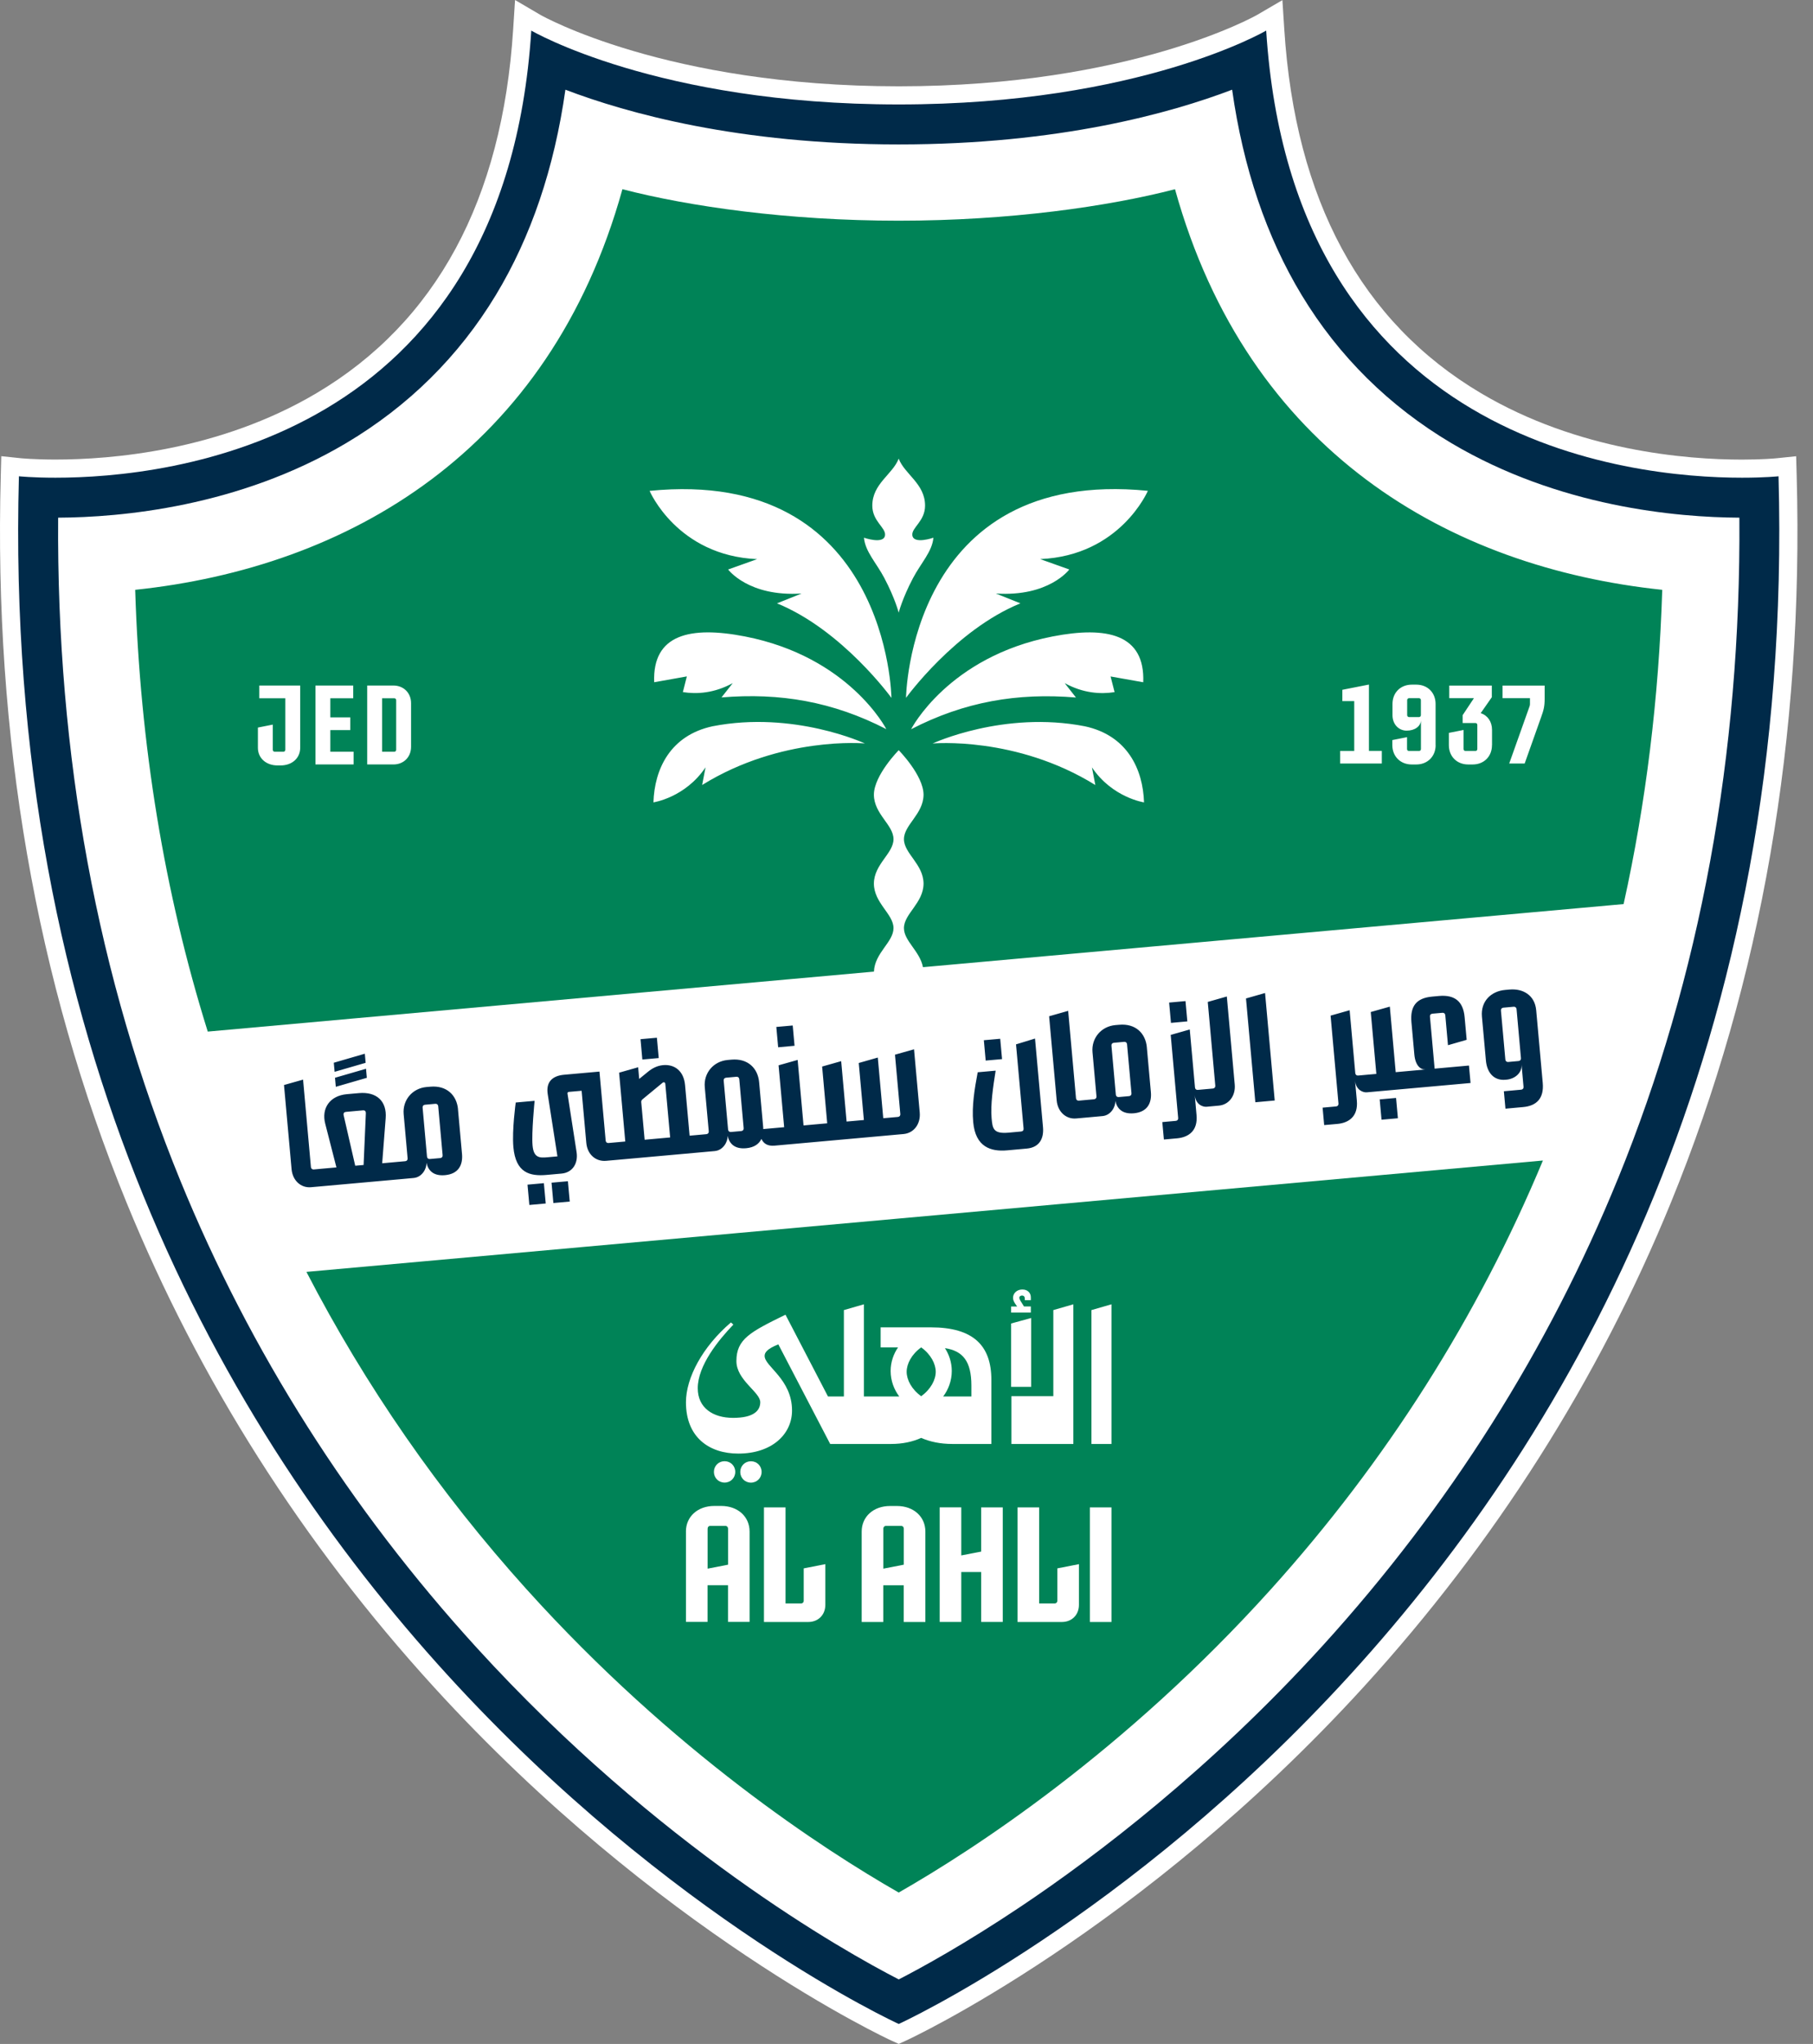 <svg width="71" height="80" viewBox="0 0 71 80" fill="none" xmlns="http://www.w3.org/2000/svg">
<rect x="0" y="0" width="71" height="80" fill="#808080" stroke="none"/>
<g clip-path="url(#clip0_3703_1990)">
<path d="M34.901 79.866C34.81 79.825 25.758 75.638 16.991 66.031C11.846 60.393 7.798 54.016 4.958 47.075C1.41 38.405 -0.248 28.832 0.03 18.623L0.05 17.855L0.814 17.935C0.814 17.935 1.334 17.987 2.17 17.987C4.351 17.987 8.579 17.649 12.394 15.389C17.078 12.613 19.669 7.823 20.096 1.152L20.17 0L21.166 0.584C21.214 0.611 26.09 3.378 35.197 3.378C44.303 3.378 49.181 0.611 49.229 0.584L50.221 0.005L50.295 1.152C50.722 7.823 53.313 12.614 57.997 15.39C61.81 17.65 66.039 17.989 68.219 17.989C69.014 17.989 69.52 17.942 69.576 17.936L70.34 17.857L70.361 18.623C70.639 28.832 68.981 38.405 65.433 47.074C62.593 54.015 58.545 60.392 53.4 66.03C44.633 75.637 35.582 79.824 35.49 79.865L35.196 79.999L34.901 79.865V79.866Z" fill="white"/>
<path d="M34.917 77.672C34.831 77.633 26.274 73.676 17.986 64.598C13.122 59.271 9.295 53.245 6.61 46.686C3.257 38.492 1.689 29.447 1.952 19.799L1.971 19.073L2.693 19.149C2.693 19.149 3.184 19.199 3.975 19.199C6.037 19.199 10.034 18.879 13.64 16.743C18.068 14.12 20.517 9.594 20.921 3.29L20.991 2.201L21.933 2.753C21.978 2.779 26.588 5.394 35.197 5.394C43.805 5.394 48.416 2.779 48.462 2.753L49.4 2.206L49.47 3.29C49.874 9.594 52.323 14.121 56.751 16.744C60.356 18.88 64.353 19.2 66.415 19.2C67.166 19.2 67.644 19.156 67.697 19.15L68.419 19.076L68.439 19.799C68.702 29.447 67.134 38.492 63.781 46.685C61.096 53.243 57.269 59.27 52.405 64.597C44.117 73.675 35.561 77.632 35.474 77.671L35.196 77.798L34.917 77.671V77.672Z" fill="white"/>
<path d="M69.651 18.642C69.651 18.642 69.117 18.698 68.221 18.698C63.805 18.698 50.62 17.338 49.586 1.197C49.586 1.197 44.658 4.088 35.196 4.088C25.733 4.088 20.806 1.197 20.806 1.197C19.771 17.336 6.587 18.698 2.171 18.698C1.275 18.698 0.741 18.642 0.741 18.642C-0.463 62.963 35.196 79.219 35.196 79.219C35.196 79.219 70.855 62.963 69.65 18.642H69.651ZM63.361 46.134C60.638 52.816 56.752 58.961 51.81 64.399C47.399 69.252 42.944 72.635 39.984 74.617C37.794 76.083 36.077 77.022 35.197 77.475C33.031 76.36 25.786 72.294 18.672 64.497C13.707 59.057 9.802 52.905 7.064 46.214C3.819 38.285 2.211 29.561 2.277 20.262C4.72 20.25 9.335 19.847 13.554 17.345C15.992 15.899 17.965 13.95 19.417 11.55C20.796 9.272 21.709 6.575 22.142 3.511C24.535 4.424 28.921 5.653 35.197 5.653C41.472 5.653 45.858 4.424 48.252 3.511C48.685 6.575 49.598 9.272 50.976 11.55C52.429 13.95 54.401 15.899 56.839 17.345C61.058 19.846 65.673 20.25 68.117 20.262C68.182 29.53 66.585 38.226 63.362 46.135L63.361 46.134ZM31.116 40.934L31.044 40.138L30.402 40.195L30.474 40.991L31.116 40.932V40.934ZM25.797 41.413L25.725 40.617L25.084 40.674L25.155 41.47L25.797 41.413ZM39.242 41.454L39.17 40.658L38.529 40.715L38.601 41.511L39.242 41.454ZM46.498 39.978L46.426 39.183L45.785 39.241L45.857 40.036L46.498 39.978ZM13.151 42.538L14.366 42.186L14.334 41.832L13.119 42.184L13.151 42.538ZM14.319 41.598L14.287 41.243L13.072 41.596L13.104 41.951L14.319 41.599V41.598ZM17.937 43.418C17.888 42.87 17.495 42.475 16.849 42.534L16.705 42.546C16.146 42.596 15.759 43.06 15.808 43.609L15.963 45.338C15.969 45.4 15.931 45.444 15.87 45.45L15.588 45.475L14.967 45.531L15.103 43.771C15.157 43.105 14.754 42.722 14.052 42.785L13.579 42.827C12.922 42.887 12.578 43.373 12.737 43.984L13.175 45.693L12.6 45.744L12.288 45.773C12.226 45.778 12.182 45.74 12.176 45.679L11.869 42.257L11.122 42.468L11.419 45.767C11.46 46.208 11.786 46.504 12.181 46.468L12.663 46.425L15.648 46.157L16.197 46.107C16.535 46.077 16.711 45.735 16.702 45.513C16.764 45.792 16.951 46.039 17.427 45.996C17.956 45.949 18.131 45.596 18.093 45.166L17.935 43.416L17.937 43.418ZM14.239 45.598L13.911 45.627L13.46 43.662C13.435 43.566 13.483 43.526 13.545 43.52L14.217 43.459C14.279 43.454 14.333 43.484 14.327 43.584L14.239 45.599V45.598ZM17.24 45.328L16.834 45.364C16.773 45.37 16.728 45.333 16.722 45.271L16.55 43.352C16.544 43.29 16.582 43.246 16.643 43.24L17.049 43.203C17.111 43.198 17.155 43.235 17.161 43.297L17.334 45.216C17.34 45.278 17.302 45.322 17.24 45.328ZM48.795 39.08L49.161 43.143L49.92 43.074L49.542 38.867L48.795 39.08ZM54.031 43.031L54.103 43.826L54.744 43.769L54.672 42.974L54.031 43.031ZM48.045 39.003L47.298 39.216L47.593 42.494C47.599 42.555 47.561 42.6 47.499 42.606L47.186 42.634L46.91 42.659C46.848 42.665 46.803 42.627 46.798 42.566L46.593 40.294L45.847 40.506L46.139 43.759C46.145 43.821 46.108 43.865 46.046 43.871L45.518 43.919L45.58 44.601L46.093 44.555C46.55 44.514 46.914 44.259 46.858 43.643L46.788 42.854C46.822 43.238 47.11 43.331 47.248 43.319L47.73 43.275C48.126 43.24 48.393 42.89 48.354 42.449L48.045 39.007V39.003ZM20.658 46.368L20.73 47.163L21.372 47.105L21.299 46.31L20.658 46.368ZM60.16 39.543C60.108 38.953 59.644 38.684 59.114 38.731L58.945 38.746C58.397 38.795 57.982 39.185 58.035 39.79L58.191 41.513C58.231 41.96 58.485 42.304 58.957 42.262L58.998 42.258C59.316 42.23 59.616 42.001 59.585 41.657L59.664 42.539C59.67 42.601 59.632 42.646 59.57 42.651L58.894 42.712L58.956 43.394L59.648 43.331C60.166 43.285 60.472 42.999 60.416 42.383L60.16 39.541V39.543ZM59.47 41.529L59.064 41.566C59.002 41.571 58.958 41.534 58.952 41.472L58.779 39.553C58.774 39.491 58.812 39.447 58.873 39.441L59.279 39.404C59.341 39.399 59.385 39.437 59.391 39.498L59.563 41.417C59.569 41.479 59.532 41.523 59.47 41.529ZM56.182 41.825L55.999 39.788C55.993 39.727 56.031 39.682 56.093 39.676L56.488 39.641C56.55 39.635 56.594 39.673 56.6 39.735L56.705 40.91L57.437 40.699L57.357 39.812C57.303 39.212 56.987 38.926 56.351 38.983L56.089 39.007C55.473 39.062 55.217 39.375 55.274 40.011L55.388 41.273C55.428 41.72 55.644 41.875 55.823 41.859L55.089 41.926L54.658 41.965L54.428 39.4L53.681 39.611L53.9 42.033L53.464 42.072L53.188 42.097C53.126 42.103 53.081 42.065 53.075 42.003L52.854 39.541L52.108 39.752L52.417 43.194C52.423 43.256 52.385 43.3 52.324 43.306L51.795 43.354L51.857 44.036L52.37 43.991C52.826 43.95 53.192 43.695 53.136 43.079L53.065 42.289C53.099 42.673 53.388 42.767 53.526 42.754L55.152 42.608L57.589 42.389L57.527 41.706L56.183 41.827L56.182 41.825ZM35.795 41.07L35.049 41.281L35.258 43.605C35.264 43.666 35.226 43.711 35.165 43.717L34.59 43.768L34.376 41.393L33.63 41.606L33.831 43.838L33.154 43.898L32.942 41.534L32.196 41.745L32.395 43.967L31.898 44.011L31.468 44.05L31.237 41.486L30.49 41.697L30.709 44.119L30.273 44.158L29.889 44.192C29.892 44.161 29.889 44.135 29.887 44.11L29.729 42.36C29.68 41.811 29.287 41.417 28.641 41.475L28.497 41.488C27.938 41.538 27.551 42.002 27.6 42.551L27.756 44.28C27.761 44.342 27.724 44.386 27.662 44.392L27.385 44.417L27.006 44.451L26.828 42.471C26.777 41.912 26.413 41.649 25.966 41.69C25.73 41.712 25.537 41.817 25.374 41.951L25.032 42.23L24.991 41.773L24.245 41.985L24.487 44.679L24.108 44.713L23.831 44.738C23.769 44.744 23.725 44.706 23.719 44.645L23.476 41.942L22.09 42.066C21.608 42.11 21.378 42.368 21.45 42.827L21.83 45.261L21.45 45.295C21.143 45.322 20.901 45.334 20.856 44.837C20.811 44.339 20.936 43.087 20.936 43.087L20.197 43.153C20.197 43.153 20.046 44.232 20.105 44.899C20.195 45.905 20.746 46.047 21.414 45.986L21.993 45.934C22.419 45.895 22.65 45.538 22.579 45.089L22.224 42.804C22.215 42.764 22.245 42.74 22.28 42.737L22.777 42.693L22.961 44.735C23.001 45.182 23.328 45.472 23.738 45.435L24.169 45.397L27.447 45.102L27.99 45.053C28.328 45.022 28.504 44.68 28.495 44.459C28.557 44.738 28.744 44.985 29.221 44.942C29.538 44.913 29.728 44.771 29.818 44.577C29.902 44.755 30.052 44.866 30.334 44.841L31.959 44.695L35.381 44.387C35.791 44.351 36.058 43.991 36.018 43.544L35.795 41.071V41.07ZM25.245 44.61L25.112 43.143C25.106 43.086 25.129 43.053 25.173 43.018L25.948 42.379C25.967 42.362 25.982 42.361 25.992 42.36C26.027 42.356 26.052 42.385 26.055 42.426L26.244 44.52L25.244 44.61H25.245ZM29.03 44.27L28.625 44.306C28.564 44.312 28.519 44.274 28.513 44.212L28.341 42.294C28.335 42.232 28.373 42.187 28.434 42.182L28.839 42.145C28.901 42.139 28.945 42.177 28.951 42.239L29.123 44.158C29.129 44.219 29.091 44.264 29.03 44.27ZM44.913 40.994C44.864 40.446 44.472 40.051 43.825 40.11L43.681 40.122C43.122 40.172 42.735 40.636 42.784 41.185L42.94 42.914C42.945 42.976 42.907 43.02 42.846 43.026L42.563 43.051L42.25 43.08C42.189 43.086 42.144 43.048 42.138 42.986L41.831 39.565L41.085 39.777L41.382 43.075C41.422 43.517 41.749 43.812 42.143 43.777L42.625 43.734L43.174 43.684C43.512 43.654 43.688 43.312 43.679 43.09C43.741 43.369 43.928 43.616 44.405 43.574C44.933 43.526 45.109 43.174 45.07 42.743L44.912 40.993L44.913 40.994ZM44.216 42.903L43.81 42.939C43.749 42.945 43.704 42.907 43.698 42.846L43.526 40.927C43.52 40.865 43.558 40.821 43.62 40.815L44.025 40.778C44.087 40.773 44.132 40.81 44.137 40.872L44.31 42.791C44.316 42.852 44.278 42.897 44.216 42.903ZM21.599 46.291L21.671 47.087L22.312 47.03L22.24 46.234L21.599 46.291ZM40.534 40.649L39.789 40.877L40.085 44.17C40.092 44.242 40.054 44.281 39.986 44.288L39.494 44.333C38.894 44.386 38.869 44.166 38.833 43.771C38.785 43.243 38.892 42.53 38.991 41.906L38.288 41.969C38.166 42.626 38.054 43.278 38.112 43.919C38.2 44.898 38.806 45.082 39.442 45.025L40.207 44.956C40.704 44.912 40.886 44.565 40.845 44.113L40.533 40.65L40.534 40.649Z" fill="#002A49"/>
<path d="M55.183 27.326H55.569C55.611 27.326 55.644 27.36 55.644 27.401V27.992C55.644 28.034 55.61 28.067 55.569 28.067H55.183C55.14 28.067 55.107 28.033 55.107 27.992V27.401C55.107 27.359 55.142 27.326 55.183 27.326Z" fill="#008357"/>
<path d="M15.439 27.33H14.963V29.423H15.439C15.484 29.423 15.515 29.392 15.515 29.346V27.407C15.515 27.361 15.484 27.33 15.439 27.33Z" fill="#008357"/>
<path d="M46.016 7.406C43.406 8.082 39.537 8.638 35.195 8.638C30.854 8.638 26.985 8.082 24.375 7.406C21.518 17.686 13.618 22.211 5.294 23.086C5.483 29.154 6.436 34.941 8.136 40.377L34.225 38.029C34.255 37.29 34.991 36.877 34.991 36.326C34.991 35.775 34.227 35.347 34.223 34.585C34.227 33.823 34.991 33.406 34.991 32.845C34.991 32.283 34.227 31.866 34.223 31.104C34.227 30.342 35.195 29.363 35.195 29.363C35.195 29.363 36.163 30.342 36.168 31.104C36.163 31.866 35.4 32.283 35.4 32.845C35.4 33.406 36.163 33.823 36.168 34.585C36.163 35.347 35.4 35.765 35.4 36.326C35.4 36.833 36.022 37.223 36.145 37.856L63.583 35.386C64.456 31.439 64.963 27.331 65.096 23.086C56.771 22.211 48.872 17.687 46.015 7.406H46.016ZM11.756 29.27C11.756 29.672 11.439 29.959 10.99 29.959H10.867C10.419 29.959 10.1 29.672 10.1 29.27V28.477L10.683 28.361V29.346C10.683 29.392 10.714 29.423 10.76 29.423H11.097C11.143 29.423 11.174 29.392 11.174 29.346V27.33H10.154V26.832H11.756V29.27ZM13.849 29.921H12.354V26.832H13.833V27.33H12.936V28.078H13.718V28.576H12.936V29.423H13.848V29.921H13.849ZM16.098 29.231C16.098 29.63 15.81 29.921 15.408 29.921H14.38V26.832H15.408C15.807 26.832 16.098 27.123 16.098 27.521V29.231ZM27.497 30.726L27.63 30.034C26.833 31.221 25.59 31.405 25.59 31.405C25.63 30.113 26.24 28.784 27.908 28.426C31.088 27.806 33.87 29.099 33.87 29.099C33.87 29.099 30.608 28.798 27.497 30.725V30.726ZM28.254 27.299L28.696 26.737C27.966 27.138 27.28 27.174 26.742 27.089L26.898 26.475L25.619 26.703C25.546 24.827 27.032 24.494 29.174 24.911C33.262 25.709 34.71 28.539 34.71 28.539C32.622 27.462 30.543 27.106 28.254 27.298V27.299ZM30.43 23.615L31.391 23.23C29.312 23.368 28.515 22.29 28.515 22.29L29.651 21.885C26.518 21.749 25.439 19.213 25.439 19.213C34.8 18.279 34.91 27.315 34.91 27.315C34.91 27.315 32.986 24.658 30.43 23.616V23.615ZM34.635 22.629C34.319 22.03 33.883 21.591 33.834 21.046C33.834 21.046 34.625 21.323 34.66 20.943C34.688 20.648 34.161 20.401 34.161 19.79C34.161 18.931 34.959 18.566 35.194 17.952C35.43 18.567 36.227 18.933 36.227 19.79C36.227 20.401 35.7 20.648 35.728 20.943C35.763 21.323 36.554 21.046 36.554 21.046C36.506 21.591 36.07 22.03 35.754 22.629C35.336 23.421 35.194 23.979 35.194 23.979C35.194 23.979 35.052 23.421 34.634 22.629H34.635ZM35.681 28.541C35.681 28.541 37.129 25.71 41.217 24.912C43.359 24.494 44.844 24.829 44.771 26.704L43.492 26.477L43.649 27.09C43.111 27.175 42.425 27.139 41.695 26.738L42.137 27.301C39.848 27.109 37.768 27.464 35.681 28.542V28.541ZM42.762 30.034L42.895 30.726C39.784 28.799 36.522 29.101 36.522 29.101C36.522 29.101 39.304 27.807 42.483 28.427C44.152 28.785 44.761 30.114 44.802 31.406C44.802 31.406 43.559 31.221 42.762 30.035V30.034ZM40.739 21.885L41.875 22.29C41.875 22.29 41.079 23.368 39 23.23L39.961 23.615C37.404 24.656 35.481 27.314 35.481 27.314C35.481 27.314 35.59 18.278 44.952 19.211C44.952 19.211 43.873 21.747 40.739 21.883V21.885ZM54.113 29.885H52.481V29.392H53.034V27.442H52.569V26.999L53.61 26.794V29.391H54.114V29.883L54.113 29.885ZM56.222 29.166C56.222 29.605 55.904 29.922 55.465 29.922H55.283C54.844 29.922 54.526 29.605 54.526 29.166V28.966L55.102 28.853V29.318C55.102 29.363 55.131 29.393 55.177 29.393H55.57C55.616 29.393 55.646 29.363 55.646 29.318V28.182C55.646 28.424 55.407 28.598 55.089 28.598C54.771 28.598 54.532 28.344 54.532 27.992V27.553C54.532 27.11 54.847 26.797 55.29 26.797H55.464C55.907 26.797 56.22 27.111 56.22 27.553V29.166H56.222ZM58.428 29.166C58.428 29.609 58.114 29.922 57.671 29.922H57.497C57.055 29.922 56.74 29.608 56.74 29.166V28.685L57.316 28.571V29.318C57.316 29.363 57.346 29.393 57.392 29.393H57.778C57.824 29.393 57.854 29.363 57.854 29.318V28.375C57.854 28.329 57.824 28.299 57.778 28.299H57.279V27.993L57.721 27.327H56.755V26.834H58.422V27.289L57.986 27.914C58.255 27.998 58.43 28.243 58.43 28.566V29.168L58.428 29.166ZM60.491 27.349C60.491 27.64 60.454 27.792 60.355 28.064L59.708 29.885H59.103L59.902 27.64C59.913 27.61 59.916 27.583 59.916 27.55V27.327H58.841V26.834H60.491V27.349Z" fill="#008357"/>
<path d="M28.511 59.834C28.511 59.768 28.466 59.723 28.4 59.723H27.822C27.755 59.723 27.711 59.768 27.711 59.834V61.398L28.512 61.242V59.834H28.511Z" fill="#008357"/>
<path d="M38.041 54.659V54.23C38.041 53.283 37.709 52.874 37.005 52.767C37.167 53.016 37.273 53.325 37.273 53.66C37.273 54.046 37.137 54.394 36.936 54.659H38.041Z" fill="#008357"/>
<path d="M20.625 62.209C26.367 68.578 32.263 72.398 35.195 74.075C38.129 72.398 44.025 68.578 49.768 62.208C54.293 57.189 57.872 51.544 60.423 45.423L12 49.782C14.309 54.24 17.195 58.406 20.625 62.21V62.209ZM29.408 58.031C29.171 58.031 28.99 57.848 28.99 57.613C28.99 57.377 29.173 57.194 29.408 57.194C29.643 57.194 29.826 57.377 29.826 57.613C29.826 57.848 29.643 58.031 29.408 58.031ZM32.321 62.817C32.321 63.207 32.043 63.485 31.654 63.485H29.918V59H30.763V62.761H31.365C31.431 62.761 31.475 62.717 31.475 62.65V61.387L32.321 61.221V62.817ZM36.238 63.485H35.392V62.049H34.591V63.485H33.745V59.946C33.745 59.362 34.207 58.945 34.858 58.945H35.126C35.777 58.945 36.239 59.362 36.239 59.946V63.485H36.238ZM42.743 51.277L43.527 51.051V56.517H42.743V51.277ZM42.681 59H43.527V63.485H42.681V59ZM42.253 62.817C42.253 63.207 41.975 63.485 41.585 63.485H39.849V59H40.695V62.761H41.296C41.362 62.761 41.407 62.717 41.407 62.65V61.387L42.253 61.221V62.817ZM41.25 51.277L42.034 51.051V56.517H39.608V54.648H41.25V51.277ZM39.597 51.137H39.833L39.758 51.03C39.694 50.933 39.672 50.869 39.672 50.793C39.672 50.632 39.811 50.471 40.037 50.471C40.241 50.471 40.369 50.6 40.369 50.782V50.889H40.133V50.825C40.133 50.75 40.089 50.707 40.025 50.707C39.971 50.707 39.918 50.739 39.918 50.793C39.918 50.825 39.939 50.869 39.961 50.911L40.101 51.136H40.369V51.373H39.597V51.136V51.137ZM39.597 51.802L40.381 51.587V54.282H39.597V51.802ZM39.27 63.483H38.424V61.53H37.645V63.483H36.799V58.999H37.645V60.88L38.424 60.73V59H39.27V63.485V63.483ZM28.623 51.759L28.72 51.845C28.141 52.446 27.325 53.445 27.325 54.336C27.325 55.109 27.926 55.496 28.71 55.496C29.494 55.496 29.773 55.227 29.773 54.883C29.773 54.486 28.839 54.024 28.839 53.273C28.839 52.414 29.376 52.135 30.761 51.458L32.425 54.658H33.048V51.277L33.832 51.051V54.659H35.217C35.016 54.395 34.879 54.046 34.879 53.661C34.879 53.311 34.994 52.991 35.169 52.737H34.487V51.953H36.451C38.115 51.953 38.824 52.662 38.824 54.015V56.517H37.289C36.827 56.517 36.419 56.431 36.075 56.28C35.743 56.431 35.345 56.517 34.905 56.517H32.511L30.481 52.619C30.019 52.802 29.944 52.952 29.944 53.071C29.944 53.489 31.017 53.973 31.017 55.208C31.017 56.142 30.223 56.894 28.913 56.894C27.775 56.894 26.863 56.261 26.863 54.886C26.863 53.93 27.507 52.717 28.624 51.761L28.623 51.759ZM28.794 57.61C28.794 57.847 28.611 58.029 28.376 58.029C28.141 58.029 27.958 57.846 27.958 57.61C27.958 57.375 28.141 57.192 28.376 57.192C28.611 57.192 28.794 57.375 28.794 57.61ZM26.862 59.944C26.862 59.36 27.323 58.943 27.975 58.943H28.242C28.894 58.943 29.355 59.36 29.355 59.944V63.482H28.51V62.047H27.709V63.482H26.863V59.944H26.862Z" fill="#008357"/>
<path d="M35.282 59.723H34.704C34.638 59.723 34.593 59.768 34.593 59.834V61.398L35.394 61.242V59.834C35.394 59.768 35.35 59.723 35.283 59.723H35.282Z" fill="#008357"/>
<path d="M36.075 54.648C36.451 54.379 36.645 54.003 36.645 53.693C36.645 53.382 36.451 53.006 36.075 52.737C35.699 53.006 35.506 53.382 35.506 53.693C35.506 54.003 35.699 54.379 36.075 54.648Z" fill="#008357"/>
</g>
<defs>
<clipPath id="clip0_3703_1990">
<rect width="70.391" height="80" fill="white"/>
</clipPath>
</defs>
</svg>
